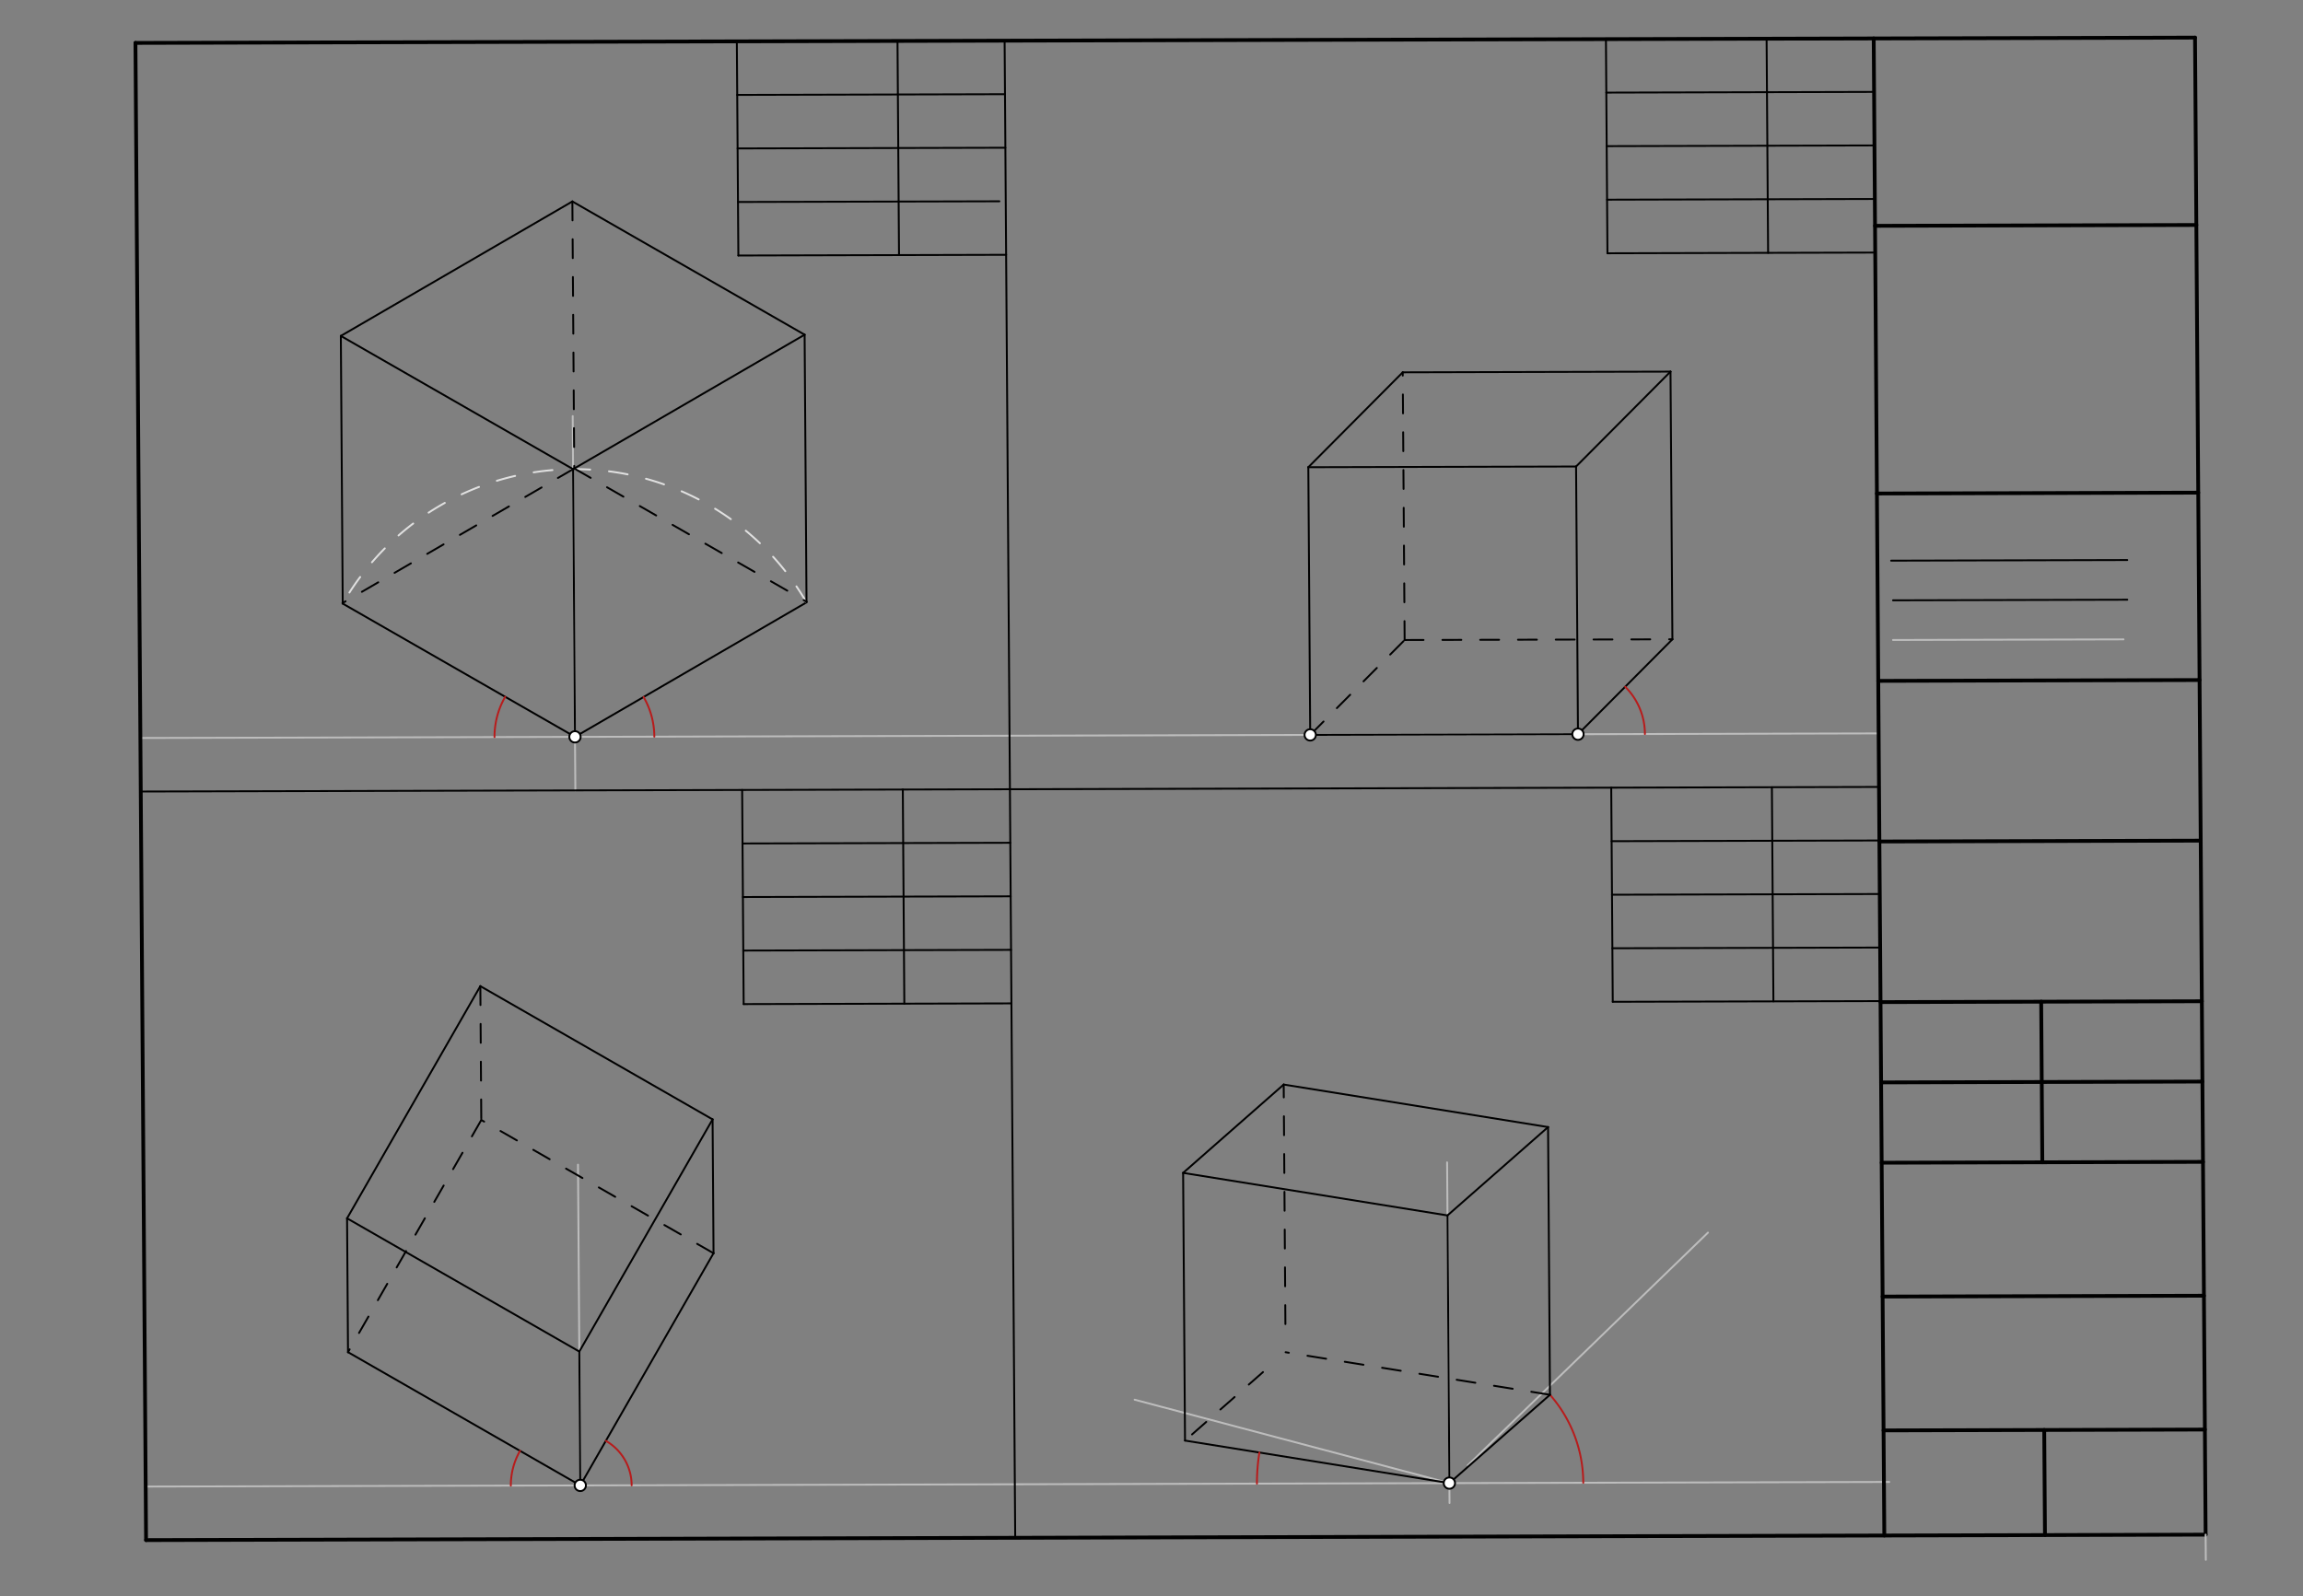 <svg xmlns="http://www.w3.org/2000/svg" class="svg--816" height="100%" preserveAspectRatio="xMidYMid meet" viewBox="0 0 1219 845" width="100%"><rect x="0" y="0" width="1219" height="845" fill="#808080" stroke="none"/><defs><marker id="marker-arrow" markerHeight="16" markerUnits="userSpaceOnUse" markerWidth="24" orient="auto-start-reverse" refX="24" refY="4" viewBox="0 0 24 8"><path d="M 0 0 L 24 4 L 0 8 z" stroke="inherit"></path></marker></defs><g class="aux-layer--949"><g class="element--733"><line stroke="#BDBDBD" stroke-dasharray="none" stroke-linecap="round" stroke-width="1" x1="74.306" x2="994.373" y1="390.735" y2="388.303"></line></g><g class="element--733"><line stroke="#BDBDBD" stroke-dasharray="none" stroke-linecap="round" stroke-width="1" x1="303.137" x2="304.54" y1="220.301" y2="418.473"></line></g><g class="element--733"><line stroke="#000000" stroke-dasharray="none" stroke-linecap="round" stroke-width="1" x1="304.34" x2="426.896" y1="390.127" y2="318.937"></line></g><g class="element--733"><line stroke="#000000" stroke-dasharray="none" stroke-linecap="round" stroke-width="1" x1="304.34" x2="181.409" y1="390.127" y2="319.586"></line></g><g class="element--733"><path d="M 426.896 318.937 A 141.732 141.732 0 0 0 181.178 319.99" fill="none" stroke="#E0E0E0" stroke-dasharray="10" stroke-linecap="round" stroke-width="1"></path></g><g class="element--733"><line stroke="#000000" stroke-dasharray="none" stroke-linecap="round" stroke-width="1" x1="304.34" x2="303.336" y1="390.127" y2="248.398"></line></g><g class="element--733"><line stroke="#000000" stroke-dasharray="none" stroke-linecap="round" stroke-width="1" x1="303.336" x2="425.892" y1="248.398" y2="177.208"></line></g><g class="element--733"><line stroke="#000000" stroke-dasharray="none" stroke-linecap="round" stroke-width="1" x1="303.336" x2="180.405" y1="248.398" y2="177.857"></line></g><g class="element--733"><line stroke="#000000" stroke-dasharray="none" stroke-linecap="round" stroke-width="1" x1="181.409" x2="180.405" y1="319.586" y2="177.857"></line></g><g class="element--733"><line stroke="#000000" stroke-dasharray="none" stroke-linecap="round" stroke-width="1" x1="426.896" x2="425.892" y1="318.937" y2="177.208"></line></g><g class="element--733"><line stroke="#000000" stroke-dasharray="none" stroke-linecap="round" stroke-width="1" x1="425.892" x2="302.961" y1="177.208" y2="106.667"></line></g><g class="element--733"><line stroke="#000000" stroke-dasharray="none" stroke-linecap="round" stroke-width="1" x1="180.405" x2="302.961" y1="177.857" y2="106.667"></line></g><g class="element--733"><line stroke="#000000" stroke-dasharray="10" stroke-linecap="round" stroke-width="1" x1="302.961" x2="303.965" y1="106.667" y2="248.395"></line></g><g class="element--733"><line stroke="#000000" stroke-dasharray="10" stroke-linecap="round" stroke-width="1" x1="303.962" x2="181.252" y1="248.034" y2="319.315"></line></g><g class="element--733"><line stroke="#000000" stroke-dasharray="10" stroke-linecap="round" stroke-width="1" x1="303.962" x2="427.051" y1="248.034" y2="318.666"></line></g><g class="element--733"><line stroke="#000000" stroke-dasharray="none" stroke-linecap="round" stroke-width="1" x1="390.018" x2="390.821" y1="21.901" y2="135.284"></line></g><g class="element--733"><line stroke="#000000" stroke-dasharray="none" stroke-linecap="round" stroke-width="1" x1="390.821" x2="532.553" y1="135.284" y2="134.909"></line></g><g class="element--733"><line stroke="#000000" stroke-dasharray="none" stroke-linecap="round" stroke-width="1" x1="390.219" x2="531.951" y1="50.247" y2="49.872"></line></g><g class="element--733"><line stroke="#000000" stroke-dasharray="none" stroke-linecap="round" stroke-width="1" x1="390.42" x2="532.151" y1="78.593" y2="78.218"></line></g><g class="element--733"><line stroke="#000000" stroke-dasharray="none" stroke-linecap="round" stroke-width="1" x1="390.621" x2="528.971" y1="106.938" y2="106.573"></line></g><g class="element--733"><line stroke="#000000" stroke-dasharray="none" stroke-linecap="round" stroke-width="1" x1="475.057" x2="475.86" y1="21.685" y2="135.059"></line></g><g class="element--733"><line stroke="#000000" stroke-dasharray="none" stroke-linecap="round" stroke-width="1" x1="693.508" x2="835.239" y1="389.099" y2="388.724"></line></g><g class="element--733"><line stroke="#000000" stroke-dasharray="none" stroke-linecap="round" stroke-width="1" x1="835.239" x2="885.217" y1="388.724" y2="338.482"></line></g><g class="element--733"><line stroke="#000000" stroke-dasharray="none" stroke-linecap="round" stroke-width="1" x1="693.508" x2="692.504" y1="389.099" y2="247.37"></line></g><g class="element--733"><line stroke="#000000" stroke-dasharray="none" stroke-linecap="round" stroke-width="1" x1="835.239" x2="834.235" y1="388.724" y2="246.995"></line></g><g class="element--733"><line stroke="#000000" stroke-dasharray="none" stroke-linecap="round" stroke-width="1" x1="692.504" x2="834.235" y1="247.37" y2="246.995"></line></g><g class="element--733"><line stroke="#000000" stroke-dasharray="none" stroke-linecap="round" stroke-width="1" x1="885.217" x2="884.213" y1="338.482" y2="196.753"></line></g><g class="element--733"><line stroke="#000000" stroke-dasharray="none" stroke-linecap="round" stroke-width="1" x1="834.235" x2="884.213" y1="246.995" y2="196.753"></line></g><g class="element--733"><line stroke="#000000" stroke-dasharray="none" stroke-linecap="round" stroke-width="1" x1="692.504" x2="742.481" y1="247.37" y2="197.128"></line></g><g class="element--733"><line stroke="#000000" stroke-dasharray="none" stroke-linecap="round" stroke-width="1" x1="742.481" x2="884.213" y1="197.128" y2="196.753"></line></g><g class="element--733"><line stroke="#000000" stroke-dasharray="none" stroke-linecap="round" stroke-width="1" x1="850.035" x2="850.838" y1="20.714" y2="134.097"></line></g><g class="element--733"><line stroke="#000000" stroke-dasharray="none" stroke-linecap="round" stroke-width="1" x1="850.838" x2="992.57" y1="134.097" y2="133.723"></line></g><g class="element--733"><line stroke="#000000" stroke-dasharray="none" stroke-linecap="round" stroke-width="1" x1="935.074" x2="935.877" y1="20.498" y2="133.872"></line></g><g class="element--733"><line stroke="#000000" stroke-dasharray="none" stroke-linecap="round" stroke-width="1" x1="850.236" x2="991.968" y1="49.031" y2="48.656"></line></g><g class="element--733"><line stroke="#000000" stroke-dasharray="none" stroke-linecap="round" stroke-width="1" x1="850.437" x2="992.168" y1="77.377" y2="77.002"></line></g><g class="element--733"><line stroke="#000000" stroke-dasharray="none" stroke-linecap="round" stroke-width="1" x1="850.637" x2="992.369" y1="105.722" y2="105.348"></line></g><g class="element--733"><line stroke="#000000" stroke-dasharray="10" stroke-linecap="round" stroke-width="1" x1="693.508" x2="743.485" y1="389.099" y2="338.856"></line></g><g class="element--733"><line stroke="#000000" stroke-dasharray="10" stroke-linecap="round" stroke-width="1" x1="743.485" x2="885.217" y1="338.856" y2="338.482"></line></g><g class="element--733"><line stroke="#000000" stroke-dasharray="10" stroke-linecap="round" stroke-width="1" x1="743.485" x2="742.481" y1="338.856" y2="197.128"></line></g><g class="element--733"><line stroke="#BDBDBD" stroke-dasharray="none" stroke-linecap="round" stroke-width="1" x1="77.113" x2="999.992" y1="787.065" y2="784.625"></line></g><g class="element--733"><line stroke="#BDBDBD" stroke-dasharray="none" stroke-linecap="round" stroke-width="1" x1="305.936" x2="307.139" y1="616.638" y2="786.457"></line></g><g class="element--733"><line stroke="#000000" stroke-dasharray="none" stroke-linecap="round" stroke-width="1" x1="307.139" x2="377.68" y1="786.457" y2="663.526"></line></g><g class="element--733"><line stroke="#000000" stroke-dasharray="none" stroke-linecap="round" stroke-width="1" x1="307.139" x2="306.637" y1="786.457" y2="715.592"></line></g><g class="element--733"><line stroke="#000000" stroke-dasharray="none" stroke-linecap="round" stroke-width="1" x1="307.139" x2="184.208" y1="786.457" y2="715.915"></line></g><g class="element--733"><line stroke="#000000" stroke-dasharray="none" stroke-linecap="round" stroke-width="1" x1="306.637" x2="377.178" y1="715.592" y2="592.662"></line></g><g class="element--733"><line stroke="#000000" stroke-dasharray="none" stroke-linecap="round" stroke-width="1" x1="377.68" x2="377.178" y1="663.526" y2="592.662"></line></g><g class="element--733"><line stroke="#000000" stroke-dasharray="none" stroke-linecap="round" stroke-width="1" x1="306.637" x2="183.706" y1="715.592" y2="645.051"></line></g><g class="element--733"><line stroke="#000000" stroke-dasharray="none" stroke-linecap="round" stroke-width="1" x1="184.208" x2="183.706" y1="715.915" y2="645.051"></line></g><g class="element--733"><line stroke="#000000" stroke-dasharray="none" stroke-linecap="round" stroke-width="1" x1="183.706" x2="254.247" y1="645.051" y2="522.12"></line></g><g class="element--733"><line stroke="#000000" stroke-dasharray="none" stroke-linecap="round" stroke-width="1" x1="377.178" x2="254.247" y1="592.662" y2="522.12"></line></g><g class="element--733"><line stroke="#000000" stroke-dasharray="10" stroke-linecap="round" stroke-width="1" x1="254.247" x2="254.749" y1="522.12" y2="592.985"></line></g><g class="element--733"><line stroke="#000000" stroke-dasharray="10" stroke-linecap="round" stroke-width="1" x1="377.68" x2="254.749" y1="663.526" y2="592.985"></line></g><g class="element--733"><line stroke="#000000" stroke-dasharray="10" stroke-linecap="round" stroke-width="1" x1="254.749" x2="184.208" y1="592.985" y2="715.915"></line></g><g class="element--733"><line stroke="#000000" stroke-dasharray="none" stroke-linecap="round" stroke-width="1" x1="393.026" x2="534.758" y1="446.585" y2="446.211"></line></g><g class="element--733"><line stroke="#000000" stroke-dasharray="none" stroke-linecap="round" stroke-width="1" x1="393.227" x2="534.959" y1="474.931" y2="474.556"></line></g><g class="element--733"><line stroke="#000000" stroke-dasharray="none" stroke-linecap="round" stroke-width="1" x1="393.428" x2="535.16" y1="503.277" y2="502.902"></line></g><g class="element--733"><line stroke="#000000" stroke-dasharray="none" stroke-linecap="round" stroke-width="1" x1="477.865" x2="478.668" y1="418.015" y2="531.398"></line></g><g class="element--733"><line stroke="#000000" stroke-dasharray="none" stroke-linecap="round" stroke-width="1" x1="852.842" x2="853.646" y1="417.024" y2="530.407"></line></g><g class="element--733"><line stroke="#000000" stroke-dasharray="none" stroke-linecap="round" stroke-width="1" x1="853.646" x2="995.377" y1="530.407" y2="530.032"></line></g><g class="element--733"><line stroke="#000000" stroke-dasharray="none" stroke-linecap="round" stroke-width="1" x1="853.043" x2="994.777" y1="445.369" y2="444.995"></line></g><g class="element--733"><line stroke="#000000" stroke-dasharray="none" stroke-linecap="round" stroke-width="1" x1="853.244" x2="994.976" y1="473.715" y2="473.341"></line></g><g class="element--733"><line stroke="#000000" stroke-dasharray="none" stroke-linecap="round" stroke-width="1" x1="853.445" x2="995.177" y1="502.061" y2="501.686"></line></g><g class="element--733"><line stroke="#000000" stroke-dasharray="none" stroke-linecap="round" stroke-width="1" x1="937.882" x2="938.685" y1="416.799" y2="530.182"></line></g><g class="element--733"><line stroke="#BDBDBD" stroke-dasharray="none" stroke-linecap="round" stroke-width="1" x1="765.969" x2="767.247" y1="615.422" y2="795.765"></line></g><g class="element--733"><line stroke="#BDBDBD" stroke-dasharray="none" stroke-linecap="round" stroke-width="1" x1="767.172" x2="600.557" y1="785.241" y2="741.068"></line></g><g class="element--733"><line stroke="#000000" stroke-dasharray="none" stroke-linecap="round" stroke-width="1" x1="767.172" x2="627.241" y1="785.241" y2="762.721"></line></g><g class="element--733"><line stroke="#BDBDBD" stroke-dasharray="none" stroke-linecap="round" stroke-width="1" x1="776.904" x2="904.05" y1="775.811" y2="652.612"></line></g><g class="element--733"><path d="M 666.609 769.057 A 101.858 101.858 0 0 0 665.315 785.51" fill="none" stroke="#B71C1C" stroke-dasharray="none" stroke-linecap="round" stroke-width="1"></path></g><g class="element--733"><path d="M 820.409 738.467 A 70.866 70.866 0 0 1 838.038 785.054" fill="none" stroke="#B71C1C" stroke-dasharray="none" stroke-linecap="round" stroke-width="1"></path></g><g class="element--733"><line stroke="#000000" stroke-dasharray="none" stroke-linecap="round" stroke-width="1" x1="767.172" x2="820.409" y1="785.241" y2="738.467"></line></g><g class="element--733"><line stroke="#000000" stroke-dasharray="none" stroke-linecap="round" stroke-width="1" x1="767.172" x2="766.168" y1="785.241" y2="643.512"></line></g><g class="element--733"><line stroke="#000000" stroke-dasharray="none" stroke-linecap="round" stroke-width="1" x1="766.168" x2="819.406" y1="643.512" y2="596.738"></line></g><g class="element--733"><line stroke="#000000" stroke-dasharray="none" stroke-linecap="round" stroke-width="1" x1="820.409" x2="819.406" y1="738.467" y2="596.738"></line></g><g class="element--733"><line stroke="#000000" stroke-dasharray="none" stroke-linecap="round" stroke-width="1" x1="766.168" x2="626.237" y1="643.512" y2="620.993"></line></g><g class="element--733"><line stroke="#000000" stroke-dasharray="none" stroke-linecap="round" stroke-width="1" x1="819.406" x2="679.474" y1="596.738" y2="574.219"></line></g><g class="element--733"><line stroke="#000000" stroke-dasharray="none" stroke-linecap="round" stroke-width="1" x1="627.241" x2="626.237" y1="762.721" y2="620.993"></line></g><g class="element--733"><line stroke="#000000" stroke-dasharray="none" stroke-linecap="round" stroke-width="1" x1="626.237" x2="679.474" y1="620.993" y2="574.219"></line></g><g class="element--733"><circle cx="304.34" cy="390.127" r="3" stroke="#000000" stroke-width="1" fill="#ffffff"></circle>}</g><g class="element--733"><circle cx="693.508" cy="389.099" r="3" stroke="#000000" stroke-width="1" fill="#ffffff"></circle>}</g><g class="element--733"><circle cx="835.239" cy="388.724" r="3" stroke="#000000" stroke-width="1" fill="#ffffff"></circle>}</g><g class="element--733"><circle cx="307.139" cy="786.457" r="3" stroke="#000000" stroke-width="1" fill="#ffffff"></circle>}</g><g class="element--733"><circle cx="767.172" cy="785.241" r="3" stroke="#000000" stroke-width="1" fill="#ffffff"></circle>}</g></g><g class="main-layer--75a"><g class="element--733"><line stroke="#000000" stroke-dasharray="none" stroke-linecap="round" stroke-width="2" x1="1167.46" x2="1161.845" y1="812.529" y2="19.91"></line></g><g class="element--733"><line stroke="#000000" stroke-dasharray="none" stroke-linecap="round" stroke-width="2" x1="71.699" x2="77.314" y1="22.722" y2="815.411"></line></g><g class="element--733"><line stroke="#000000" stroke-dasharray="none" stroke-linecap="round" stroke-width="2" x1="77.314" x2="1167.46" y1="815.411" y2="812.529"></line></g><g class="element--733"><line stroke="#000000" stroke-dasharray="none" stroke-linecap="round" stroke-width="2" x1="71.699" x2="1161.845" y1="22.722" y2="19.91"></line></g><g class="element--733"><line stroke="#000000" stroke-dasharray="none" stroke-linecap="round" stroke-width="2" x1="997.382" x2="991.767" y1="812.979" y2="20.348"></line></g><g class="element--733"><line stroke="#BDBDBD" stroke-dasharray="none" stroke-linecap="round" stroke-width="1" x1="1167.46" x2="1167.554" y1="812.529" y2="825.847"></line></g><g class="element--733"><line stroke="#000000" stroke-dasharray="none" stroke-linecap="round" stroke-width="2" x1="992.47" x2="1162.548" y1="119.559" y2="119.12"></line></g><g class="element--733"><line stroke="#000000" stroke-dasharray="none" stroke-linecap="round" stroke-width="2" x1="993.474" x2="1163.552" y1="261.287" y2="260.838"></line></g><g class="element--733"><line stroke="#000000" stroke-dasharray="none" stroke-linecap="round" stroke-width="2" x1="994.176" x2="1164.255" y1="360.497" y2="360.048"></line></g><g class="element--733"><line stroke="#000000" stroke-dasharray="none" stroke-linecap="round" stroke-width="2" x1="994.779" x2="1164.857" y1="445.532" y2="445.082"></line></g><g class="element--733"><line stroke="#000000" stroke-dasharray="none" stroke-linecap="round" stroke-width="2" x1="995.381" x2="1165.459" y1="530.569" y2="530.119"></line></g><g class="element--733"><line stroke="#000000" stroke-dasharray="none" stroke-linecap="round" stroke-width="2" x1="995.682" x2="1165.761" y1="573.088" y2="572.638"></line></g><g class="element--733"><line stroke="#000000" stroke-dasharray="none" stroke-linecap="round" stroke-width="2" x1="995.984" x2="1166.062" y1="615.606" y2="615.157"></line></g><g class="element--733"><line stroke="#000000" stroke-dasharray="none" stroke-linecap="round" stroke-width="2" x1="996.485" x2="1166.564" y1="686.471" y2="686.021"></line></g><g class="element--733"><line stroke="#000000" stroke-dasharray="none" stroke-linecap="round" stroke-width="2" x1="996.987" x2="1167.066" y1="757.335" y2="756.885"></line></g><g class="element--733"><line stroke="#000000" stroke-dasharray="none" stroke-linecap="round" stroke-width="1" x1="1001" x2="1125.973" y1="296.844" y2="296.513"></line></g><g class="element--733"><line stroke="#000000" stroke-dasharray="none" stroke-linecap="round" stroke-width="1" x1="1002" x2="1125.989" y1="317.844" y2="317.516"></line></g><g class="element--733"><line stroke="#BDBDBD" stroke-dasharray="none" stroke-linecap="round" stroke-width="1" x1="1001.997" x2="1124.002" y1="338.844" y2="338.521"></line></g><g class="element--733"><line stroke="#000000" stroke-dasharray="none" stroke-linecap="round" stroke-width="2" x1="1081.023" x2="1080.42" y1="615.381" y2="530.344"></line></g><g class="element--733"><line stroke="#000000" stroke-dasharray="none" stroke-linecap="round" stroke-width="2" x1="1082.027" x2="1082.421" y1="757.11" y2="812.754"></line></g><g class="element--733"><line stroke="#000000" stroke-dasharray="none" stroke-linecap="round" stroke-width="1" x1="531.75" x2="537.365" y1="21.535" y2="814.195"></line></g><g class="element--733"><line stroke="#000000" stroke-dasharray="none" stroke-linecap="round" stroke-width="1" x1="74.507" x2="994.574" y1="419.081" y2="416.649"></line></g><g class="element--733"><path d="M 267.399 368.93 A 42.59 42.59 0 0 0 261.749 390.24" fill="none" stroke="#B71C1C" stroke-dasharray="none" stroke-linecap="round" stroke-width="1"></path></g><g class="element--733"><path d="M 340.656 369.032 A 41.998 41.998 0 0 1 346.338 390.016" fill="none" stroke="#B71C1C" stroke-dasharray="none" stroke-linecap="round" stroke-width="1"></path></g><g class="element--733"><path d="M 860.228 363.603 A 35.433 35.433 0 0 1 870.672 388.63" fill="none" stroke="#B71C1C" stroke-dasharray="none" stroke-linecap="round" stroke-width="1"></path></g><g class="element--733"><path d="M 320.676 762.865 A 27.2 27.2 0 0 1 334.338 786.385" fill="none" stroke="#B71C1C" stroke-dasharray="none" stroke-linecap="round" stroke-width="1"></path></g><g class="element--733"><path d="M 275.263 768.166 A 36.75 36.75 0 0 0 270.388 786.554" fill="none" stroke="#B71C1C" stroke-dasharray="none" stroke-linecap="round" stroke-width="1"></path></g><g class="element--733"><line stroke="#000000" stroke-dasharray="none" stroke-linecap="round" stroke-width="1" x1="392.826" x2="393.629" y1="418.24" y2="531.623"></line></g><g class="element--733"><line stroke="#000000" stroke-dasharray="none" stroke-linecap="round" stroke-width="1" x1="393.629" x2="535.36" y1="531.623" y2="531.248"></line></g><g class="element--733"><line stroke="#000000" stroke-dasharray="10" stroke-linecap="round" stroke-width="1" x1="820.409" x2="680.478" y1="738.467" y2="715.947"></line></g><g class="element--733"><line stroke="#000000" stroke-dasharray="10" stroke-linecap="round" stroke-width="1" x1="668.512" x2="627.241" y1="726.46" y2="762.721"></line></g><g class="element--733"><line stroke="#000000" stroke-dasharray="10" stroke-linecap="round" stroke-width="1" x1="680.372" x2="679.474" y1="701.02" y2="574.219"></line></g></g><g class="snaps-layer--ac6"></g><g class="temp-layer--52d"></g></svg>